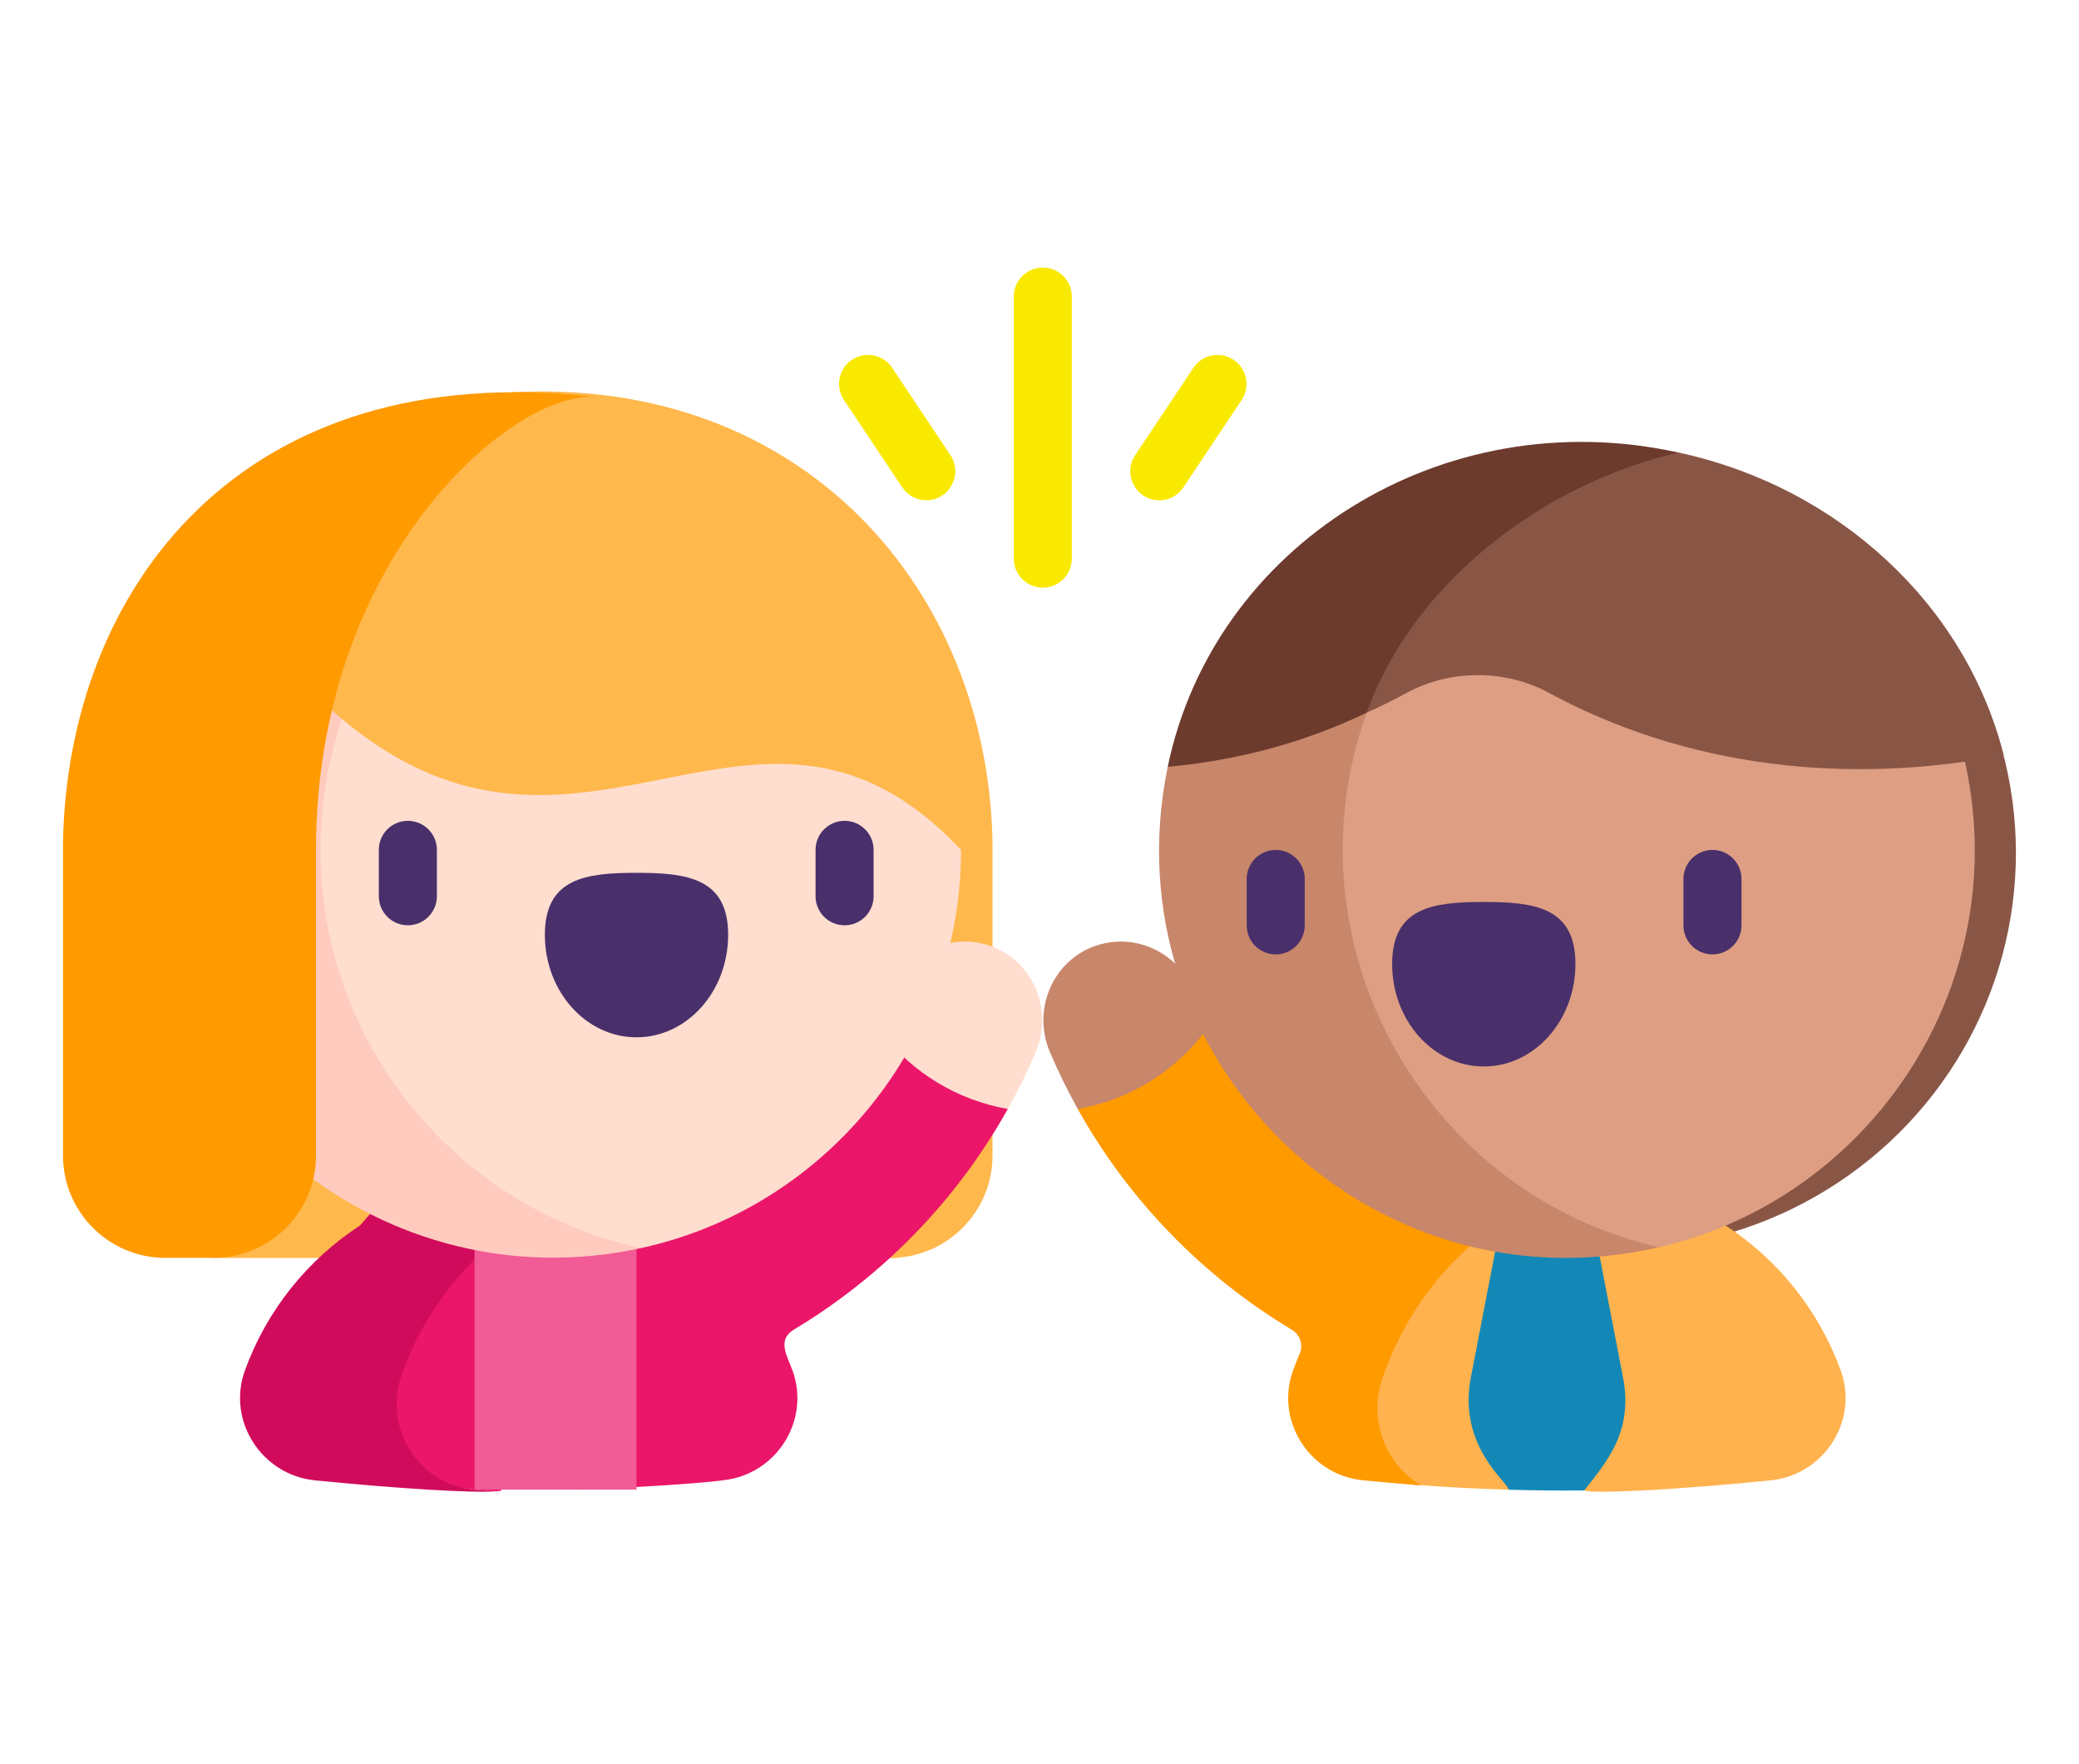 <?xml version="1.0" encoding="UTF-8"?> <svg xmlns="http://www.w3.org/2000/svg" id="Layer_4" data-name="Layer 4" viewBox="0 0 500 424.17"><defs><style> .cls-1 { fill: #49306b; } .cls-1, .cls-2, .cls-3, .cls-4, .cls-5, .cls-6, .cls-7, .cls-8, .cls-9, .cls-10, .cls-11, .cls-12, .cls-13, .cls-14, .cls-15 { stroke-width: 0px; } .cls-2 { fill: #dd9e83; } .cls-3 { fill: #c8866a; } .cls-4 { fill: #1388b7; } .cls-5 { fill: #ffb84c; } .cls-6 { fill: #f15b96; } .cls-7 { fill: #ffcbbe; } .cls-8 { fill: #ffb24d; } .cls-9 { fill: #f9e900; } .cls-10 { fill: #eb1669; } .cls-11 { fill: #ffddcf; } .cls-12 { fill: #ff9a00; } .cls-13 { fill: #6d3b2d; } .cls-14 { fill: #d10b5c; } .cls-15 { fill: #895646; } </style></defs><rect class="cls-5" x="51.36" y="170.03" width="164.42" height="132.48"></rect><ellipse class="cls-15" cx="388.47" cy="205.11" rx="96.36" ry="95.38"></ellipse><path class="cls-5" d="m122.75,94.35c20.79,1.18,66.69,33.05,66.69,72.9v110.62c0,13.6,11.03,24.63,24.63,24.63h0c13.6,0,24.63-11.03,24.63-24.63v-75.53c-1.23-60.44-45.38-111.9-115.96-108Z"></path><path class="cls-8" d="m425.82,355.99c-9.89,1-21.72,1.99-31.65,2.47-7.39.35-12.26.36-13.17-.05,2.04-15.79-19.57-15.85-18.17-.18-7.03-.2-14.05-.55-21.06-1.06-40.97-1.06-33.86-75.47,44.62-90.1,9.92,7.77,19.57,17.01,28.61,27.63,12.64,8.23,22.45,20.43,27.68,34.83,4.41,12.13-4.01,25.18-16.85,26.46h0Z"></path><path class="cls-12" d="m386.39,267.07c-9.11,7.84-17.94,17-26.27,27.4-12.64,8.75-22.45,21.72-27.68,37.02-3.47,10.15,1,20.9,9.33,25.68-4.67-.33-9.33-.73-13.99-1.19-12.83-1.28-21.19-14.32-16.79-26.45.49-1.35,1.02-2.68,1.59-3.99.92-2.12.08-4.59-1.9-5.78-21.46-12.85-39.27-31.19-51.49-53.09,31.58-43.6,85.24-32.45,127.19.39h0Z"></path><path class="cls-3" d="m289.35,248.65c-7.33,9.32-17.97,15.92-30.15,18.03-2.48-4.45-4.73-9.05-6.73-13.77-4.24-10.01.61-21.79,10.86-25.41,6.97-2.47,14.39-.55,19.37,4.31,5.97,3.48,8.56,10.44,6.66,16.85Z"></path><path class="cls-4" d="m384.71,302.1l5.63,29.14c2.57,13.31-4.32,20.69-9.34,27.18-6.06.05-12.12,0-18.17-.18.05-1.68-12.31-10.33-9.09-27l5.86-30.33c-.15-7.4,5.9-13.35,12.78-13.25,7.18.1,13.2,6.77,12.32,14.45h0Z"></path><path class="cls-10" d="m190.59,329.53c4.15,11.45-3.05,23.71-14.67,26.12-5.04,1.09-28.98,2.35-37.17,2.58,1.4-15.67-20.22-15.62-18.17.18-1.07.5-4,.04-7.13-.28-48.93-5.07-40.14-41.72-7.8-63.56,23.58-28.71,69.84-47.76,95.97-55.21,17.36,3.42,30.59,13.27,40.76,27.31-12.21,21.89-30.02,40.23-51.49,53.09-4.08,2.45-1.55,6.37-.31,9.77Z"></path><path class="cls-14" d="m201.62,239.36c-26.13,7.45-53.78,26.5-77.36,55.21-12.63,8.53-22.45,21.18-27.68,36.11-4.41,12.58,4.02,26.12,16.86,27.45,1.81.19,3.61.37,5.37.54-5.6.32-22.77-.65-43.05-2.68-12.84-1.28-21.26-14.33-16.85-26.46,5.23-14.4,15.04-26.6,27.68-34.83,35.46-41.64,80.15-62.2,115.04-55.34h0Z"></path><path class="cls-11" d="m212.24,248.65c7.33,9.32,17.97,15.92,30.15,18.03,2.48-4.45,4.73-9.05,6.73-13.77,4.24-10.01-.61-21.79-10.86-25.41-6.97-2.47-14.39-.55-19.37,4.31-5.97,3.48-8.56,10.44-6.66,16.85h0Z"></path><g id="Layer_5" data-name="Layer 5"><path class="cls-6" d="m114.13,284.44h38.95v73.79h-38.95v-73.79Z"></path></g><g><path class="cls-11" d="m231.13,204.38c0,46.93-32.98,86.16-77.03,95.78-90.46,7.37-130.26-109.97-53.89-159.03,41.67-14.97,94.65-.57,128.43,41.21.09,0,2.49,10.25,2.49,22.04h0Z"></path><g><path class="cls-1" d="m203.12,222.51c-3.85,0-6.98-3.12-6.98-6.98v-11.16c0-3.85,3.12-6.98,6.98-6.98s6.98,3.12,6.98,6.98v11.16c0,3.85-3.12,6.98-6.98,6.98Z"></path><path class="cls-1" d="m131.04,224.79c0-13.62,9.87-14.9,22.04-14.9s22.04,1.28,22.04,14.9-9.87,24.66-22.04,24.66-22.04-11.04-22.04-24.66Z"></path><path class="cls-1" d="m98.09,222.51c-3.85,0-6.98-3.12-6.98-6.98v-11.16c0-3.85,3.12-6.98,6.98-6.98s6.98,3.12,6.98,6.98v11.16c0,3.85-3.12,6.98-6.98,6.98Z"></path></g><path class="cls-7" d="m154.11,300.15c-60.89,13.3-119.92-32.89-119.03-97.81,3.23-7.08,21.89-46.25,65.13-61.22-14.67,17.36-23.13,39.5-23.13,63.25,0,46.93,32.98,86.16,77.03,95.78h0Z"></path></g><path class="cls-2" d="m398.92,299.93c-92.91,6.19-129.77-117.99-48.54-163.51,42.83-10.16,90.74,6.43,121.83,45.17,12.96,54.17-21.67,106.52-73.29,118.34Z"></path><path class="cls-3" d="m398.92,299.93c-69.69,16.05-132.53-45.5-118.08-115.54,5.4-7.65,28.3-38.3,69.54-47.97-9.51,9.89-16.97,21.78-21.68,34.96-19.94,55.41,13.66,115.57,70.22,128.55Z"></path><g><path class="cls-1" d="m306.81,229.51c-3.85,0-6.98-3.12-6.98-6.98v-11.16c0-3.85,3.12-6.98,6.98-6.98s6.98,3.12,6.98,6.98v11.16c0,3.85-3.12,6.98-6.98,6.98Z"></path><path class="cls-1" d="m378.89,231.8c0-13.62-9.87-14.9-22.04-14.9s-22.04,1.28-22.04,14.9,9.87,24.66,22.04,24.66,22.04-11.04,22.04-24.66Z"></path><path class="cls-1" d="m411.85,229.51c-3.85,0-6.98-3.12-6.98-6.98v-11.16c0-3.85,3.12-6.98,6.98-6.98s6.98,3.12,6.98,6.98v11.16c0,3.85-3.12,6.98-6.98,6.98Z"></path></g><g><path class="cls-9" d="m250.79,141.32c-3.85,0-6.98-3.12-6.98-6.98v-63.02c0-3.85,3.12-6.98,6.98-6.98s6.98,3.12,6.98,6.98v63.02c0,3.85-3.12,6.98-6.98,6.98h0Z"></path><path class="cls-9" d="m278.8,120.31c-5.49,0-8.91-6.18-5.8-10.84l14.01-21.01c2.14-3.21,6.47-4.07,9.67-1.93s4.07,6.47,1.93,9.67l-14.01,21.01c-1.34,2.02-3.56,3.11-5.81,3.11h0Z"></path><path class="cls-9" d="m222.79,120.31c-2.25,0-4.47-1.09-5.81-3.11l-14.01-21.01c-2.14-3.21-1.27-7.54,1.93-9.67s7.54-1.27,9.67,1.93l14.01,21.01c3.12,4.68-.32,10.85-5.8,10.85Z"></path></g><path class="cls-5" d="m231.13,204.38c-50.81-54.07-94,22.04-155.14-37.13-5.07-4.91-7.02,35.1-49.27,35.1,0-75.62,53.85-107.89,113.2-106.96,40.83.64,95.88,38.11,91.2,108.99Z"></path><path class="cls-15" d="m481.88,181.59c-37.87,7.37-76.54,2.81-109.43-15.01-10.41-5.64-23.66-5.63-34.06,0-3.18,1.72-6.4,3.32-9.69,4.79-.08-39.13,34.7-63.57,74.98-62.55,38.6,8.33,69.04,36.68,78.2,72.76h0Z"></path><path class="cls-13" d="m403.68,108.83c-32.68,7.52-63.86,31.4-74.98,62.55-15.08,7.24-31.26,11.53-47.86,13.01,11.01-53.15,65.84-88.13,122.84-75.56Z"></path><path class="cls-12" d="m143.53,95.53c-19.46-2.21-67.53,37.96-67.53,108.84v73.49c0,13.6-11.03,24.63-24.63,24.63h-11.59c-13.6,0-24.63-11.03-24.63-24.63v-75.53c1.23-60.44,42.58-116.99,128.39-106.81Z"></path></svg> 